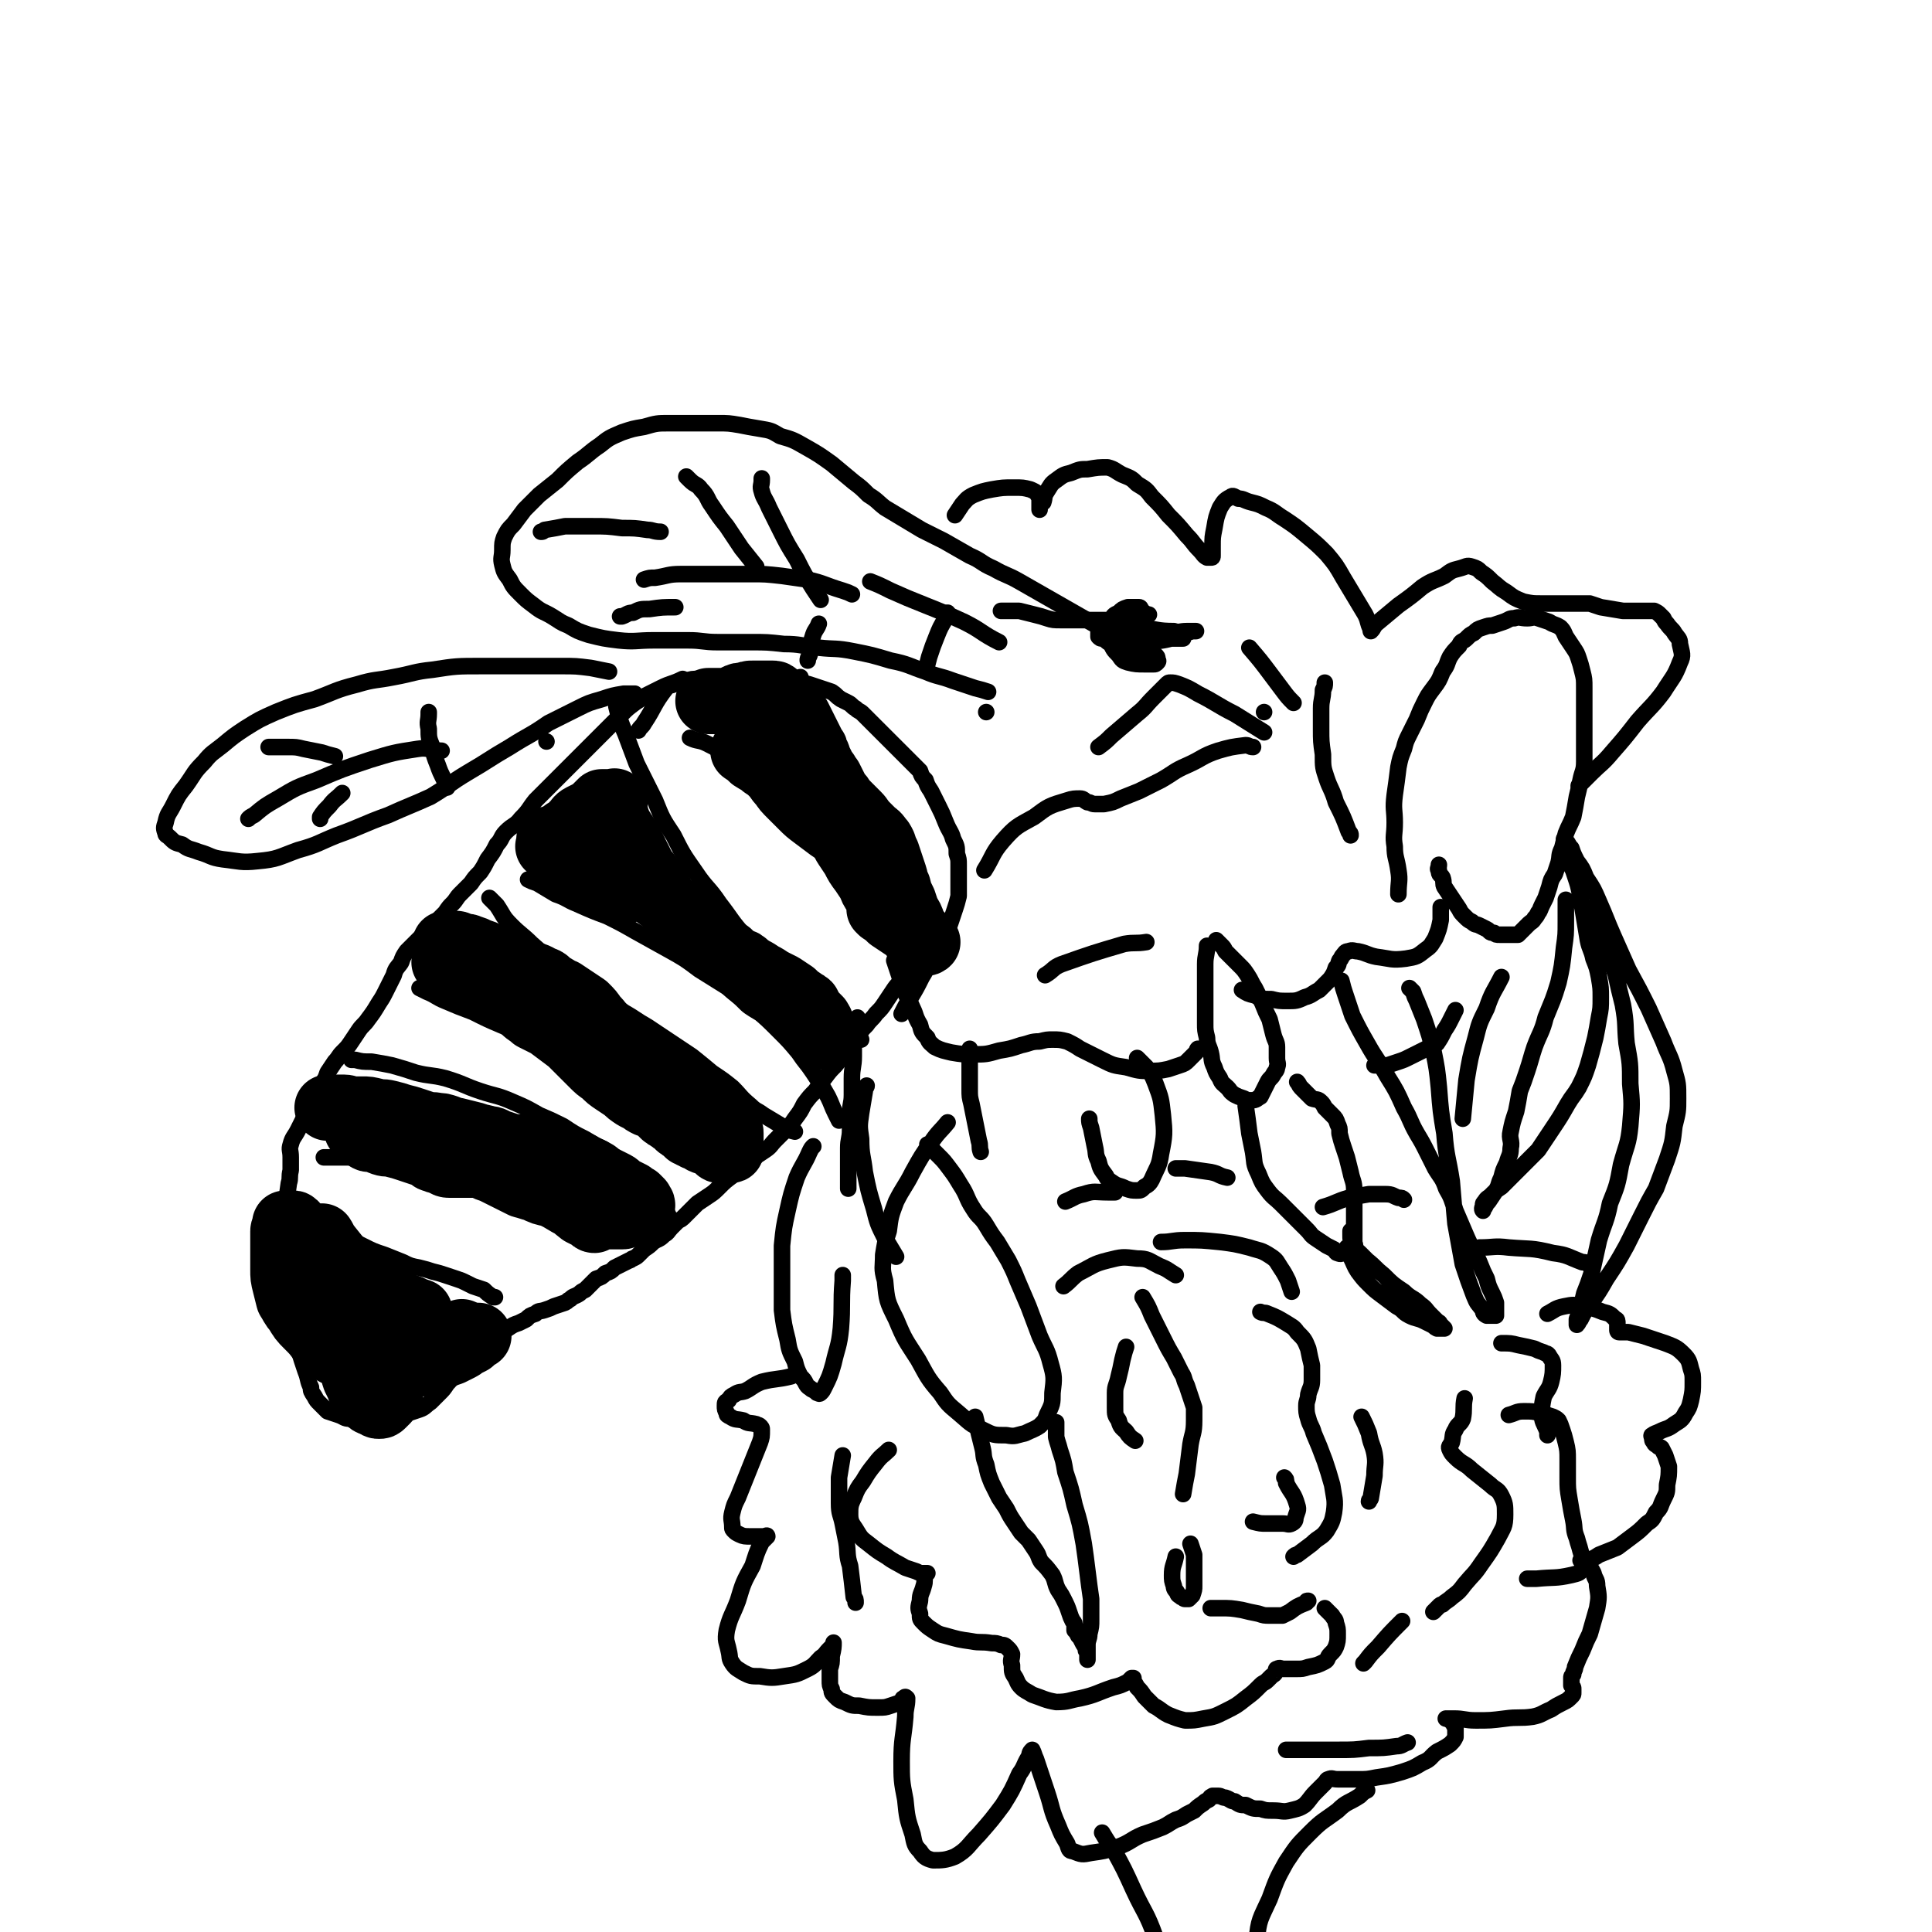 <svg viewBox='0 0 1050 1050' version='1.1' xmlns='http://www.w3.org/2000/svg' xmlns:xlink='http://www.w3.org/1999/xlink'><g fill='none' stroke='#000000' stroke-width='9' stroke-linecap='round' stroke-linejoin='round'><path d='M371,369c0,0 0,0 0,0 0,0 0,0 0,0 -6,3 -6,2 -12,5 -4,2 -4,2 -8,4 -3,2 -3,2 -6,4 -4,3 -4,3 -7,6 -4,4 -4,4 -8,8 -4,4 -4,4 -8,8 -4,4 -4,4 -8,8 -3,3 -3,3 -7,7 -4,4 -4,4 -8,8 -4,4 -4,4 -8,8 -4,5 -3,5 -8,10 -3,4 -4,3 -8,7 -3,3 -2,4 -5,7 -2,4 -2,4 -5,8 -2,4 -2,4 -4,7 -3,3 -3,3 -5,6 -3,3 -3,3 -6,6 -2,2 -2,3 -4,5 -2,2 -2,2 -4,5 -2,2 -2,2 -4,4 -3,3 -3,3 -5,5 -3,3 -3,3 -6,6 -3,3 -3,3 -6,6 -2,3 -2,3 -3,6 -2,3 -3,3 -4,7 -2,4 -2,4 -4,8 -2,4 -2,4 -4,7 -3,5 -3,5 -6,9 -2,3 -3,3 -5,6 -2,3 -2,3 -4,6 -2,3 -2,3 -5,6 -2,2 -2,3 -4,5 -2,3 -2,3 -4,6 -1,3 -1,3 -3,6 -2,4 -1,4 -3,8 -3,5 -3,5 -6,9 -2,4 -2,4 -4,8 -2,4 -3,4 -4,8 -1,3 0,3 0,7 0,4 0,4 0,7 -1,4 0,4 -1,7 -1,7 -1,7 -2,14 -1,6 -1,6 -1,11 0,5 0,5 0,10 0,5 0,5 0,9 0,4 0,4 0,8 1,5 1,5 2,10 1,3 1,3 2,7 1,3 1,3 1,6 0,2 0,2 0,4 0,2 0,2 1,4 1,3 1,3 2,6 1,3 1,4 2,7 1,3 1,3 2,6 2,5 1,5 3,9 0,2 0,2 2,5 1,2 1,2 3,4 2,2 2,2 4,4 3,1 3,1 6,2 3,1 3,2 6,2 3,1 4,1 7,1 3,0 3,0 6,0 3,0 3,1 6,0 3,0 3,-1 6,-2 4,-1 4,-1 7,-2 3,-1 3,-1 6,-2 3,-1 3,-2 6,-4 2,-2 2,-2 5,-5 2,-2 2,-2 4,-5 3,-3 2,-3 5,-6 2,-2 2,-2 4,-5 2,-3 2,-3 5,-6 2,-2 3,-2 6,-4 4,-2 4,-2 7,-5 3,-2 3,-2 6,-4 3,-2 3,-2 6,-3 2,-1 2,-1 4,-2 2,-2 2,-2 5,-3 2,-2 2,-1 5,-2 3,-1 3,-1 5,-2 3,-1 3,-1 6,-2 2,-1 1,-1 3,-2 2,-2 2,-1 5,-3 1,-1 1,-1 3,-2 1,-1 1,-1 2,-2 2,-2 2,-2 4,-4 3,-1 3,-1 5,-3 3,-1 3,-1 5,-3 2,-1 2,-1 4,-2 2,-1 2,-1 4,-2 1,0 1,-1 2,-1 2,-1 2,-1 3,-2 2,-2 2,-2 3,-3 3,-2 3,-2 5,-4 3,-2 3,-1 6,-4 2,-1 2,-2 4,-4 1,-1 1,-1 3,-3 1,-1 2,-1 3,-2 2,-2 2,-2 4,-4 2,-2 2,-2 4,-4 3,-2 3,-2 6,-4 3,-2 3,-2 6,-5 3,-3 3,-3 7,-6 3,-3 3,-3 6,-6 3,-2 4,-1 6,-4 3,-2 3,-2 6,-4 3,-2 3,-3 5,-5 3,-3 3,-3 6,-6 3,-3 3,-3 5,-6 3,-4 3,-4 5,-8 3,-4 3,-4 6,-7 3,-4 2,-4 5,-7 3,-4 3,-4 6,-7 3,-4 3,-3 6,-7 3,-4 3,-4 6,-8 2,-4 2,-4 5,-7 2,-3 3,-3 5,-6 3,-3 3,-3 5,-6 2,-3 2,-3 4,-6 2,-3 2,-3 4,-5 1,-2 2,-2 3,-4 1,-2 1,-2 2,-4 1,-2 2,-2 3,-4 1,-2 1,-2 2,-5 1,-2 1,-2 1,-5 0,-1 0,-2 0,-3 0,-2 0,-2 0,-4 0,-1 0,-1 0,-2 0,0 0,0 0,0 '/><path d='M490,551c0,0 0,0 0,0 0,0 0,0 0,0 0,0 0,0 0,0 0,0 0,0 0,0 2,-4 2,-4 5,-9 3,-5 3,-5 6,-11 2,-3 2,-4 4,-7 1,-3 2,-3 3,-6 2,-2 2,-3 3,-6 2,-2 2,-2 3,-5 2,-4 2,-4 3,-7 1,-3 1,-3 2,-6 1,-3 1,-3 2,-7 0,-3 0,-3 0,-6 0,-2 0,-2 0,-5 0,-3 0,-3 0,-6 0,-3 0,-3 -1,-6 0,-4 0,-4 -2,-8 -1,-4 -2,-4 -4,-9 -2,-5 -2,-5 -4,-9 -2,-4 -2,-4 -4,-8 -2,-3 -2,-3 -3,-6 -2,-2 -2,-2 -3,-5 -2,-2 -2,-2 -4,-4 -2,-2 -2,-2 -4,-4 -2,-2 -2,-2 -4,-4 -1,-1 -1,-1 -3,-3 -2,-2 -2,-2 -4,-4 -2,-2 -2,-2 -4,-4 -2,-2 -2,-2 -4,-4 -2,-2 -2,-2 -4,-4 -2,-2 -2,-1 -4,-3 -2,-1 -2,-2 -4,-3 -2,-1 -2,-1 -4,-2 -3,-2 -2,-2 -5,-4 -3,-1 -3,-1 -6,-2 -3,-1 -3,-1 -6,-2 -4,-1 -4,-1 -7,-2 -5,0 -5,-1 -10,-1 -6,0 -6,0 -11,0 -5,0 -5,0 -9,0 -4,0 -4,0 -8,0 -4,0 -4,0 -8,0 -3,0 -3,0 -7,0 -4,0 -4,0 -7,1 -4,1 -4,1 -7,2 -2,1 -3,0 -4,2 -7,9 -6,10 -12,19 -1,2 -2,2 -3,4 '/><path d='M174,665c0,0 0,0 0,0 0,0 0,0 0,0 0,0 0,0 0,0 6,3 6,3 11,6 6,3 6,3 12,6 6,3 6,3 12,5 5,2 5,2 10,4 4,2 4,2 9,3 4,1 4,1 7,2 4,1 4,1 7,2 3,1 3,1 6,2 3,1 3,1 5,2 2,1 2,1 4,2 3,1 3,1 6,2 2,2 2,2 5,4 0,0 1,0 1,0 '/><path d='M176,629c0,0 0,0 0,0 0,0 0,0 0,0 0,0 0,0 0,0 0,0 0,0 0,0 6,0 6,0 12,0 6,0 7,0 13,2 7,1 7,1 15,3 8,2 8,2 15,4 9,2 9,2 18,4 9,2 9,3 18,5 7,2 7,2 15,4 6,1 6,1 12,4 6,2 5,2 11,4 5,3 5,2 10,5 3,1 3,1 6,2 2,1 2,1 4,2 1,1 1,1 2,2 1,2 1,2 2,4 '/><path d='M191,576c0,0 0,0 0,0 0,0 0,0 0,0 0,0 0,0 0,0 1,0 1,0 2,0 4,1 4,1 9,1 6,1 6,1 11,2 7,2 7,2 13,4 8,2 8,1 16,3 10,3 10,4 19,7 9,3 9,2 18,6 7,3 7,3 14,7 7,3 7,3 13,6 6,4 6,4 12,7 5,3 5,3 11,6 4,2 4,3 8,6 5,3 5,2 9,6 3,3 3,3 6,6 4,4 4,4 6,8 2,3 2,4 4,7 1,2 1,2 2,4 '/><path d='M228,537c0,0 0,0 0,0 0,0 0,0 0,0 2,1 2,1 4,2 5,2 5,3 10,5 7,3 7,3 15,6 8,4 8,4 15,7 7,3 8,3 15,6 6,3 6,3 13,6 8,4 8,4 15,8 7,5 7,5 14,10 7,5 7,5 14,11 6,5 6,5 12,11 5,5 5,6 11,11 5,4 5,4 10,9 3,2 3,2 6,5 3,1 3,1 6,3 0,0 0,0 1,1 '/><path d='M266,488c0,0 0,0 0,0 0,0 0,0 0,0 0,0 0,0 0,0 2,2 2,2 4,4 4,6 3,6 8,11 5,5 6,5 11,10 8,7 8,7 16,14 9,6 9,6 18,13 7,5 8,4 16,10 7,4 6,4 13,8 6,4 6,4 12,8 6,4 6,4 12,8 5,4 5,4 11,9 6,4 6,4 11,8 5,5 4,5 10,10 3,3 3,2 7,5 5,3 5,3 10,6 3,2 3,2 7,3 '/><path d='M287,478c0,0 0,0 0,0 0,0 0,0 0,0 0,0 0,0 0,0 2,1 2,1 5,2 5,3 5,3 10,6 6,2 6,3 11,5 9,4 9,4 17,7 8,4 8,4 15,8 9,5 9,5 18,10 9,5 9,5 17,11 8,5 8,5 16,10 7,6 7,6 14,11 7,6 7,6 13,12 6,6 6,6 11,12 4,6 4,5 8,11 4,6 4,6 8,13 2,4 2,5 4,9 1,2 1,2 2,4 '/><path d='M335,384c0,0 0,0 0,0 0,0 0,0 0,0 2,8 2,8 5,15 3,8 3,8 6,16 5,10 5,10 10,20 4,10 4,10 10,19 5,10 5,10 12,20 6,9 7,8 13,17 7,9 6,9 14,18 5,6 6,5 12,11 6,5 5,6 11,11 5,4 5,4 9,8 5,5 5,5 10,9 5,4 5,4 9,7 4,3 4,2 7,5 3,2 2,3 5,5 '/><path d='M375,401c0,0 0,0 0,0 0,0 0,0 0,0 0,0 0,0 0,0 4,2 5,1 9,3 6,3 6,3 13,7 7,5 7,4 15,10 6,4 6,4 12,10 7,6 7,6 13,14 8,9 8,9 15,19 6,8 6,8 12,16 5,8 5,7 10,15 5,8 5,8 9,16 3,6 3,7 6,13 2,4 2,4 4,7 2,3 2,3 3,5 1,1 1,1 1,1 '/><path d='M435,368c0,0 0,0 0,0 0,0 0,0 0,0 0,0 0,0 0,0 1,3 1,3 1,7 2,6 2,6 4,13 2,7 1,7 4,14 2,7 3,7 6,15 4,9 4,9 9,18 5,8 5,8 10,16 6,8 6,8 12,16 6,7 6,7 11,15 4,7 5,7 9,14 5,9 5,9 9,18 '/><path d='M466,553c0,0 0,0 0,0 0,0 0,0 0,0 0,0 0,0 0,0 -1,5 -1,5 -2,9 0,6 0,6 0,12 0,6 -1,6 -1,12 0,4 0,4 0,9 0,5 -1,5 -1,10 0,5 0,5 0,9 0,5 -1,5 -1,10 0,4 0,4 0,8 0,3 0,3 0,6 0,2 0,2 0,5 0,1 0,1 0,2 0,1 0,1 0,1 '/><path d='M515,610c0,0 0,0 0,0 0,0 0,0 0,0 0,0 0,0 0,0 -4,5 -5,5 -9,11 -5,7 -5,7 -10,16 -4,8 -5,8 -9,16 -3,8 -3,8 -4,16 -2,6 -2,7 -3,13 0,7 -1,7 1,14 1,11 1,11 6,21 5,12 5,11 12,22 5,9 5,10 12,18 4,6 4,6 10,11 6,5 6,6 13,9 6,3 6,3 13,3 5,1 5,0 10,-1 4,-2 5,-2 8,-4 3,-3 3,-3 4,-6 3,-6 3,-6 3,-12 1,-8 1,-9 -1,-16 -2,-8 -3,-8 -6,-15 -3,-8 -3,-8 -6,-16 -3,-7 -3,-7 -6,-14 -2,-5 -2,-5 -5,-11 -3,-5 -3,-5 -6,-10 -3,-4 -3,-4 -6,-9 -3,-5 -4,-4 -7,-9 -4,-6 -3,-7 -7,-13 -3,-5 -3,-5 -6,-9 -3,-4 -3,-4 -6,-7 -2,-2 -2,-2 -3,-3 -1,-1 -1,-1 -2,-2 -1,-1 -1,-1 -1,-1 '/><path d='M487,683c0,0 0,0 0,0 0,0 0,0 0,0 0,0 0,0 0,0 0,0 0,0 0,0 -3,-5 -3,-5 -6,-10 -4,-8 -4,-8 -6,-16 -3,-10 -3,-10 -5,-20 -1,-9 -2,-9 -2,-18 -1,-7 -1,-7 0,-14 1,-6 1,-6 2,-12 0,-2 1,-2 1,-3 '/><path d='M530,770c0,0 0,0 0,0 0,0 0,0 0,0 0,0 0,0 0,0 1,4 1,4 2,9 1,4 1,4 2,8 1,4 0,4 2,9 1,5 1,5 3,10 2,4 2,4 4,8 2,3 2,3 4,6 2,4 2,4 4,7 2,3 2,3 4,6 2,2 2,2 4,4 2,3 2,3 4,6 2,3 1,3 3,6 3,3 3,3 6,7 2,4 1,4 3,8 2,3 2,3 3,5 2,4 2,4 3,7 1,3 1,3 2,5 1,1 1,1 1,3 0,1 0,1 0,2 1,1 1,1 2,3 1,1 1,1 2,3 1,2 1,2 2,3 0,2 0,2 1,3 0,1 0,1 0,2 0,1 0,1 0,2 0,0 0,-1 0,-2 0,-1 0,-1 0,-2 0,-2 0,-2 0,-4 0,-3 1,-3 1,-6 1,-4 1,-4 1,-8 0,-5 0,-5 0,-11 -1,-7 -1,-7 -2,-15 -1,-8 -1,-8 -2,-15 -2,-11 -2,-11 -5,-21 -2,-9 -2,-9 -5,-18 -1,-6 -1,-6 -3,-12 -1,-4 -1,-3 -2,-7 0,-2 0,-2 0,-4 0,-2 0,-2 0,-4 '/><path d='M533,626c0,0 0,0 0,0 0,0 0,0 0,0 -1,-3 0,-3 -1,-6 -1,-5 -1,-5 -2,-10 -1,-5 -1,-5 -2,-10 -1,-4 -1,-4 -1,-8 0,-4 0,-4 0,-8 0,-3 0,-3 0,-6 0,-3 0,-3 0,-5 0,-2 0,-2 0,-3 '/><path d='M656,514c0,0 0,0 0,0 0,0 0,0 0,0 0,5 -1,5 -1,10 0,6 0,6 0,11 0,6 0,6 0,11 0,5 0,5 0,10 0,4 0,4 1,8 0,4 1,4 2,8 1,4 0,4 2,8 1,3 1,3 3,6 1,3 2,3 4,5 2,2 1,2 4,4 2,1 2,1 5,2 2,1 2,1 4,1 3,0 3,-1 5,-2 1,-2 1,-2 2,-4 1,-2 1,-2 2,-4 1,-2 2,-2 3,-4 1,-2 2,-2 2,-4 1,-2 0,-2 0,-5 0,-3 0,-3 0,-6 0,-3 -1,-3 -2,-7 -1,-4 -1,-4 -2,-8 -2,-4 -2,-4 -4,-9 -2,-4 -2,-4 -4,-8 -2,-3 -2,-4 -4,-7 -2,-3 -2,-3 -4,-5 -2,-2 -2,-2 -4,-4 -2,-2 -2,-2 -4,-4 -1,-2 -1,-2 -2,-3 -1,-1 -1,-1 -2,-2 -1,-1 -1,-1 -1,-1 '/><path d='M677,601c0,0 0,0 0,0 0,0 0,0 0,0 0,0 0,0 0,0 0,0 0,0 0,0 1,7 1,7 2,15 1,5 1,5 2,10 1,6 0,6 3,12 2,5 2,5 5,9 3,4 4,4 7,7 4,4 4,4 8,8 3,3 3,3 6,6 3,3 2,3 5,5 3,2 3,2 6,4 2,1 2,1 4,2 1,1 1,2 2,2 2,1 2,0 3,0 1,0 1,0 2,0 1,0 1,0 2,-1 1,-1 2,-1 2,-2 1,-1 0,-2 0,-3 0,-2 0,-2 0,-5 0,-3 0,-3 0,-7 0,-4 0,-4 0,-7 0,-5 0,-5 0,-9 0,-5 -1,-5 -2,-10 -1,-4 -1,-4 -2,-8 -1,-3 -1,-3 -2,-6 -1,-3 -1,-3 -2,-7 0,-3 0,-3 -1,-5 -1,-3 -1,-3 -3,-5 -2,-2 -2,-2 -4,-4 -1,-2 -1,-2 -2,-3 -2,-2 -2,-1 -5,-2 -1,-1 -1,-1 -2,-2 -1,-1 -1,-1 -2,-2 -1,-1 -1,-1 -2,-2 -1,-1 -1,-2 -2,-3 '/><path d='M732,678c0,0 0,0 0,0 1,3 1,3 2,5 2,4 2,5 4,8 3,4 3,4 6,7 3,3 3,3 7,6 4,3 4,3 8,6 4,2 3,3 7,5 4,2 4,1 8,3 2,1 2,1 4,2 2,1 1,1 3,2 1,0 2,0 3,0 0,0 1,0 1,0 -1,-1 -1,-1 -2,-2 -1,-2 -1,-1 -2,-2 -2,-2 -2,-2 -4,-4 -2,-2 -2,-3 -5,-5 -4,-4 -5,-3 -9,-7 -6,-4 -6,-4 -11,-9 -5,-4 -4,-4 -9,-8 -2,-2 -2,-2 -4,-4 -2,-2 -3,-2 -4,-4 -1,-3 -1,-3 -1,-6 0,-1 0,-1 0,-2 '/><path d='M760,486c0,0 0,0 0,0 0,0 0,0 0,0 0,0 0,0 0,0 0,0 0,0 0,0 0,-7 1,-7 0,-13 -1,-7 -2,-7 -2,-13 -1,-6 0,-6 0,-13 0,-7 -1,-7 0,-15 1,-7 1,-7 2,-15 1,-5 1,-5 3,-10 1,-4 1,-4 3,-8 2,-4 2,-4 4,-8 2,-5 2,-5 4,-9 2,-4 2,-4 5,-8 3,-4 3,-4 5,-9 3,-4 2,-4 4,-8 2,-3 2,-3 5,-6 1,-3 2,-2 4,-4 2,-2 2,-2 4,-3 2,-2 2,-2 5,-3 3,-1 3,-1 5,-1 3,-1 3,-1 6,-2 3,-1 3,-2 6,-2 3,-1 3,0 7,0 3,0 3,-1 6,0 3,1 3,1 6,2 3,2 3,1 6,3 2,2 2,3 3,5 2,3 2,3 4,6 2,3 2,3 3,6 1,3 1,3 2,7 1,4 1,4 1,9 0,6 0,6 0,12 0,8 0,8 0,16 0,6 0,6 0,12 0,5 -1,5 -2,10 -1,5 -1,5 -2,9 -1,6 -1,6 -2,11 -2,5 -2,4 -4,9 -1,4 -1,4 -2,8 -2,4 -1,4 -2,8 -1,3 -1,3 -2,6 -2,3 -2,3 -3,7 -1,3 -1,3 -2,6 -1,2 -1,2 -2,4 -1,2 -1,3 -2,4 -1,2 -1,2 -2,3 -1,2 -2,2 -3,3 -1,1 -1,1 -2,2 -1,1 -1,1 -2,2 -1,1 -1,1 -2,2 -1,0 -1,0 -2,0 -2,0 -2,0 -4,0 -2,0 -2,0 -4,0 -2,0 -2,0 -3,-1 -3,0 -2,-1 -4,-2 -2,-1 -2,-1 -4,-2 -2,-1 -2,0 -4,-2 -2,-1 -2,-1 -4,-3 -2,-2 -2,-2 -3,-4 -2,-3 -2,-3 -4,-6 -2,-3 -2,-3 -4,-6 -1,-2 0,-2 -1,-5 -1,-2 -2,-1 -2,-4 -1,-1 0,-1 0,-3 '/><path d='M851,489c0,0 0,0 0,0 0,0 0,0 0,0 0,0 0,0 0,0 0,0 0,0 0,0 0,6 0,6 0,12 0,7 0,7 -1,14 -1,10 -1,10 -3,19 -3,10 -3,9 -7,19 -2,8 -3,8 -6,16 -2,6 -2,7 -4,13 -2,6 -2,6 -4,11 -1,6 -1,6 -2,11 -2,6 -2,6 -3,11 -1,4 1,5 0,9 0,4 -1,4 -2,8 -2,4 -2,4 -3,8 -2,4 -1,4 -3,7 -2,3 -2,3 -4,6 -1,1 -1,1 -2,3 -1,1 -1,2 -1,2 -1,-1 0,-2 0,-3 0,-1 0,-1 1,-2 1,-2 2,-2 3,-3 3,-3 3,-3 6,-5 3,-3 3,-3 6,-6 3,-3 3,-3 6,-6 4,-4 4,-4 8,-8 4,-6 4,-6 8,-12 4,-6 4,-6 8,-13 3,-5 3,-4 6,-9 3,-6 3,-6 5,-12 2,-7 2,-7 4,-15 1,-5 1,-5 2,-11 1,-5 1,-5 1,-11 0,-5 0,-5 -1,-11 -1,-5 -1,-5 -3,-10 -1,-5 -2,-5 -3,-10 -1,-6 -1,-6 -2,-12 -1,-6 -1,-6 -2,-12 -1,-4 -1,-5 -2,-8 -1,-3 -1,-3 -2,-6 -1,-2 -1,-2 -2,-3 -1,-2 -1,-1 -2,-3 0,-1 0,-1 0,-2 0,0 0,0 0,-1 '/><path d='M858,489c0,0 0,0 0,0 0,0 0,0 0,0 1,2 1,2 3,4 2,5 3,5 5,10 3,6 3,6 6,12 3,7 3,7 6,14 2,9 2,9 4,17 2,11 1,11 2,21 2,11 2,11 2,22 1,11 1,11 0,23 -1,10 -2,10 -5,21 -2,11 -2,11 -6,21 -2,10 -3,10 -6,20 -2,9 -2,9 -4,18 -2,6 -2,6 -4,11 -1,4 -1,5 -2,9 -1,2 -1,2 -2,5 0,1 0,1 0,2 0,0 0,1 0,1 1,-1 1,-2 2,-3 2,-4 2,-4 5,-8 5,-7 5,-7 9,-14 6,-9 6,-9 11,-18 4,-8 4,-8 8,-16 4,-8 4,-8 8,-15 3,-8 3,-8 6,-16 3,-9 3,-9 4,-18 2,-8 2,-8 2,-15 0,-8 0,-8 -2,-15 -2,-8 -3,-8 -6,-16 -4,-9 -4,-9 -8,-18 -5,-10 -5,-10 -11,-21 -4,-9 -4,-9 -8,-18 -4,-9 -4,-10 -8,-19 -3,-7 -3,-7 -7,-13 -2,-5 -2,-5 -5,-9 -2,-4 -2,-4 -3,-7 -2,-2 -1,-2 -3,-4 0,0 0,0 -1,-1 '/><path d='M745,342c0,0 0,0 0,0 0,0 0,0 0,0 0,0 0,0 0,0 0,0 0,0 0,0 -2,-4 -1,-4 -3,-8 -3,-5 -3,-5 -6,-10 -3,-5 -3,-5 -6,-10 -4,-7 -4,-7 -9,-13 -5,-5 -5,-5 -11,-10 -6,-5 -6,-5 -12,-9 -5,-3 -5,-4 -10,-6 -4,-2 -4,-2 -8,-3 -4,-1 -4,-2 -7,-2 -2,-1 -3,-2 -4,-1 -4,2 -4,3 -6,6 -2,5 -2,5 -3,11 -1,5 -1,5 -1,10 0,2 0,3 0,5 0,1 0,1 -1,1 -1,0 -1,0 -2,0 -2,-1 -2,-2 -4,-4 -4,-4 -3,-4 -7,-8 -5,-6 -5,-6 -10,-11 -4,-5 -4,-5 -9,-10 -3,-4 -3,-4 -8,-7 -3,-3 -3,-3 -8,-5 -4,-2 -4,-3 -8,-4 -5,0 -5,0 -11,1 -4,0 -4,0 -9,2 -4,1 -4,1 -8,4 -3,2 -3,3 -5,6 -2,3 -1,3 -2,6 -1,1 -2,1 -2,2 0,1 0,2 0,2 0,-1 0,-1 0,-2 0,-1 0,-1 0,-2 0,-2 0,-3 -1,-4 -1,-2 -2,-2 -4,-3 -4,-1 -4,-1 -9,-1 -6,0 -6,0 -12,1 -5,1 -5,1 -10,3 -4,2 -4,3 -6,5 -2,3 -2,3 -4,6 0,0 0,0 0,0 '/><path d='M607,348c0,0 0,0 0,0 0,0 0,0 0,0 0,0 0,0 0,0 -6,-4 -6,-4 -11,-8 -7,-4 -7,-4 -14,-8 -7,-4 -7,-4 -14,-8 -7,-4 -7,-4 -14,-8 -7,-4 -7,-3 -14,-7 -7,-3 -6,-4 -13,-7 -7,-4 -7,-4 -14,-8 -6,-3 -6,-3 -12,-6 -5,-3 -5,-3 -10,-6 -5,-3 -5,-3 -10,-6 -4,-3 -4,-4 -9,-7 -4,-4 -4,-4 -8,-7 -6,-5 -6,-5 -12,-10 -7,-5 -7,-5 -14,-9 -7,-4 -7,-4 -14,-6 -5,-3 -5,-3 -11,-4 -6,-1 -6,-1 -11,-2 -6,-1 -6,-1 -12,-1 -7,0 -7,0 -14,0 -6,0 -6,0 -12,0 -7,0 -7,0 -14,2 -6,1 -6,1 -12,3 -7,3 -7,3 -12,7 -6,4 -6,5 -12,9 -6,5 -6,5 -11,10 -5,4 -5,4 -10,8 -4,4 -4,4 -8,8 -3,4 -3,4 -6,8 -3,3 -3,3 -5,7 -1,3 -1,3 -1,7 0,4 -1,4 0,8 1,4 1,4 4,8 2,4 2,4 6,8 3,3 3,3 7,6 5,4 5,3 10,6 5,3 4,3 9,5 5,3 5,3 11,5 8,2 8,2 16,3 9,1 10,0 19,0 9,0 9,0 19,0 8,0 8,1 16,1 9,0 9,0 18,0 9,0 9,0 18,1 9,0 9,1 19,2 9,1 9,0 19,2 10,2 10,2 20,5 10,2 10,3 19,6 7,3 7,2 15,5 6,2 6,2 12,4 4,1 4,1 7,2 '/><path d='M331,365c0,0 0,0 0,0 0,0 0,0 0,0 0,0 0,0 0,0 -5,-1 -5,-1 -10,-2 -8,-1 -8,-1 -16,-1 -9,0 -9,0 -18,0 -13,0 -13,0 -25,0 -14,0 -14,0 -27,2 -10,1 -10,2 -21,4 -10,2 -10,1 -20,4 -12,3 -12,4 -23,8 -11,3 -11,3 -21,7 -9,4 -9,4 -17,9 -6,4 -6,4 -12,9 -5,4 -6,4 -10,9 -6,6 -5,6 -10,13 -4,5 -4,5 -7,11 -2,4 -3,4 -4,9 -1,3 -1,3 0,6 0,1 1,1 2,2 3,3 3,3 7,4 4,3 4,2 9,4 7,2 6,3 13,4 9,1 10,2 19,1 11,-1 11,-2 22,-6 11,-3 11,-4 21,-8 14,-5 14,-6 28,-11 11,-5 12,-5 23,-10 10,-6 10,-7 20,-13 12,-7 11,-7 23,-14 11,-7 11,-6 21,-13 8,-4 8,-4 16,-8 6,-3 6,-3 13,-5 6,-2 6,-2 12,-3 3,0 3,0 6,0 '/><path d='M463,323c0,0 0,0 0,0 -2,-1 -2,-1 -5,-2 -10,-3 -10,-4 -19,-6 -7,-1 -7,-1 -14,-2 -9,-1 -9,-1 -17,-1 -10,0 -10,0 -19,0 -10,0 -10,0 -19,0 -7,0 -7,1 -14,2 -3,0 -3,0 -6,1 '/><path d='M411,308c0,0 0,0 0,0 0,0 0,0 0,0 0,0 0,0 0,0 -4,-5 -4,-5 -8,-10 -4,-6 -4,-6 -8,-12 -4,-5 -4,-5 -8,-11 -3,-4 -2,-5 -6,-9 -2,-3 -3,-2 -6,-5 -1,-1 -1,-1 -2,-2 '/><path d='M359,289c0,0 0,0 0,0 0,0 0,0 0,0 -4,0 -4,-1 -7,-1 -7,-1 -7,-1 -14,-1 -8,-1 -8,-1 -16,-1 -7,0 -8,0 -15,0 -5,1 -5,1 -11,2 -1,1 -1,1 -2,1 '/><path d='M446,326c0,0 0,0 0,0 -2,-3 -2,-3 -4,-6 -5,-8 -5,-8 -9,-16 -5,-8 -5,-8 -9,-16 -3,-6 -3,-6 -6,-12 -2,-5 -3,-5 -4,-9 -1,-3 0,-3 0,-6 0,-1 0,-1 0,-1 '/><path d='M367,330c0,0 0,0 0,0 0,0 0,0 0,0 -7,0 -7,0 -14,1 -5,0 -5,0 -9,2 -3,0 -3,1 -6,2 -1,0 -1,0 -1,0 '/><path d='M445,339c0,0 0,0 0,0 0,0 0,0 0,0 0,0 0,0 0,0 0,0 0,0 0,0 -1,3 -2,3 -3,6 -2,6 -1,6 -2,11 -1,2 -1,2 -1,3 '/><path d='M515,333c0,0 0,0 0,0 0,0 0,0 0,0 -1,1 -1,1 -1,3 -3,5 -3,5 -5,10 -2,5 -2,5 -4,11 -1,4 -1,4 -2,7 '/><path d='M543,349c0,0 0,0 0,0 0,0 0,0 0,0 -10,-5 -9,-6 -19,-11 -11,-5 -11,-5 -21,-9 -10,-4 -10,-4 -19,-8 -6,-3 -6,-3 -11,-5 '/><path d='M240,408c0,0 0,0 0,0 0,0 0,0 0,0 -7,0 -7,-2 -13,-1 -13,2 -13,2 -26,6 -15,5 -15,5 -29,11 -11,4 -11,4 -21,10 -7,4 -7,4 -13,9 -2,1 -2,1 -3,2 '/><path d='M182,411c0,0 0,0 0,0 0,0 0,0 0,0 -4,-1 -4,-1 -7,-2 -5,-1 -5,-1 -10,-2 -4,-1 -4,-1 -9,-1 -4,0 -4,0 -7,0 -2,0 -2,0 -3,0 '/><path d='M243,428c0,0 0,0 0,0 0,0 0,0 0,0 0,0 0,0 0,0 -2,-6 -3,-6 -5,-12 -2,-5 -2,-5 -3,-10 -2,-5 -2,-5 -2,-10 -1,-4 0,-4 0,-8 0,0 0,0 0,-1 '/><path d='M186,431c0,0 0,0 0,0 0,0 0,0 0,0 0,0 0,0 0,0 0,0 0,0 0,0 -4,4 -4,3 -7,7 -3,3 -3,3 -5,6 0,1 0,1 0,1 '/><path d='M297,403c0,0 0,0 0,0 0,0 0,0 0,0 0,0 0,0 0,0 0,0 0,0 0,0 '/><path d='M486,522c0,0 0,0 0,0 0,0 0,0 0,0 2,6 2,6 4,12 2,7 3,7 6,14 2,4 1,4 4,9 1,4 1,4 4,7 1,3 2,3 4,5 4,2 5,2 9,3 6,1 6,1 12,1 7,0 7,0 14,-2 6,-1 6,-1 12,-3 5,-1 5,-2 10,-2 4,-1 4,-1 7,-1 4,0 4,0 8,1 4,2 4,2 7,4 6,3 6,3 12,6 6,3 6,3 13,4 7,2 7,2 13,2 5,0 5,0 10,-1 3,-1 3,-1 6,-2 3,-1 3,-1 5,-3 2,-2 2,-2 4,-4 1,-1 0,-1 1,-2 '/><path d='M675,538c0,0 0,0 0,0 0,0 0,0 0,0 0,0 0,0 0,0 3,2 3,2 7,3 4,2 4,2 9,2 4,1 4,1 9,1 4,0 5,0 9,-2 4,-1 4,-2 8,-4 3,-3 3,-3 6,-6 2,-3 2,-3 3,-6 2,-2 1,-2 2,-4 1,-1 1,-2 2,-3 1,-1 1,-2 3,-2 2,-1 3,0 5,0 5,1 5,2 10,3 8,1 8,2 16,1 6,-1 6,-1 11,-5 3,-2 3,-3 5,-6 2,-5 2,-5 3,-10 0,-3 0,-3 0,-6 0,-1 0,-1 0,-1 '/><path d='M681,406c0,0 0,0 0,0 0,0 0,0 0,0 -2,0 -2,-1 -4,-1 -8,1 -8,1 -15,3 -9,3 -8,4 -17,8 -7,3 -7,4 -14,8 -6,3 -6,3 -12,6 -5,2 -5,2 -10,4 -4,2 -4,2 -9,3 -2,0 -2,0 -5,0 -2,0 -2,-1 -4,-1 -2,-1 -2,-2 -4,-2 -3,0 -4,0 -7,1 -10,3 -10,3 -18,9 -9,5 -10,5 -17,13 -6,7 -5,8 -10,16 '/><path d='M568,530c0,0 0,0 0,0 0,0 0,0 0,0 0,0 0,0 0,0 0,0 0,0 0,0 0,0 0,0 0,0 0,0 0,0 0,0 0,0 0,0 0,0 5,-3 4,-4 9,-6 17,-6 17,-6 34,-11 6,-1 6,0 12,-1 '/><path d='M597,406c0,0 0,0 0,0 0,0 0,0 0,0 0,0 0,0 0,0 4,-3 4,-3 7,-6 7,-6 7,-6 14,-12 5,-4 4,-4 9,-9 2,-2 2,-2 5,-5 1,-1 1,-1 2,-2 1,-1 1,-1 2,-1 2,0 2,0 5,1 5,2 5,2 10,5 10,5 10,6 20,11 8,5 8,5 16,10 '/><path d='M687,387c0,0 0,0 0,0 0,0 0,0 0,0 '/><path d='M745,343c0,0 0,0 0,0 0,0 0,0 0,0 0,0 0,0 0,0 2,-2 1,-2 3,-4 6,-5 6,-5 12,-10 7,-5 7,-5 13,-10 6,-4 6,-3 12,-6 4,-3 4,-3 8,-4 4,-1 4,-2 7,-1 3,1 3,1 5,3 3,2 3,2 6,5 4,3 3,3 8,6 4,3 4,3 9,5 5,1 5,1 10,1 5,0 5,0 10,0 4,0 4,0 8,0 2,0 2,0 5,0 1,0 1,0 3,0 3,1 3,1 6,2 6,1 6,1 12,2 5,0 5,0 10,0 4,0 4,0 7,0 2,1 2,1 3,2 1,1 1,1 2,2 1,2 1,2 2,3 2,3 3,3 4,5 2,3 3,3 3,6 1,5 2,6 0,10 -3,8 -4,8 -9,16 -6,8 -7,8 -14,16 -7,9 -7,9 -14,17 -5,6 -6,6 -11,11 -3,3 -3,3 -7,7 0,0 0,0 0,0 '/><path d='M442,623c0,0 0,0 0,0 0,0 0,0 0,0 0,0 0,0 0,0 -1,1 -1,1 -2,3 -3,7 -4,7 -7,14 -3,9 -3,9 -5,18 -2,9 -2,9 -3,19 0,9 0,9 0,18 0,8 0,8 0,17 1,8 1,8 3,16 1,6 1,6 4,12 1,4 1,4 3,8 2,2 2,2 3,4 1,2 2,2 3,3 2,1 2,1 3,2 1,0 1,1 2,0 1,-1 1,-1 2,-3 3,-6 3,-6 5,-13 2,-9 3,-9 4,-19 1,-13 0,-13 1,-26 0,-2 0,-2 0,-3 '/><path d='M430,748c0,0 0,0 0,0 0,0 0,0 0,0 -8,2 -8,1 -16,3 -5,2 -5,3 -9,5 -3,1 -3,0 -6,2 -2,1 -2,1 -3,3 -2,1 -2,1 -2,3 0,2 0,2 1,4 0,1 0,1 2,2 3,2 3,1 7,2 3,2 3,1 7,2 1,1 1,0 2,1 1,1 1,1 1,2 0,4 0,4 -1,7 -2,5 -2,5 -4,10 -2,5 -2,5 -4,10 -2,5 -2,5 -4,10 -2,4 -2,4 -3,8 -1,4 0,4 0,8 0,1 0,1 1,2 1,1 1,1 3,2 2,1 3,1 6,1 2,0 2,0 5,0 1,0 1,0 2,0 1,0 2,-1 2,0 -1,1 -2,2 -3,3 -3,6 -3,7 -5,13 -5,9 -5,9 -8,19 -3,8 -4,8 -6,16 -1,6 0,6 1,11 1,4 0,4 2,7 2,3 3,3 6,5 4,2 4,2 9,2 6,1 7,1 13,0 7,-1 7,-1 13,-4 4,-2 4,-3 7,-6 3,-2 2,-2 5,-5 1,-1 1,-1 2,-2 0,0 0,-2 0,-1 0,2 0,3 -1,7 0,4 0,4 -1,7 0,3 0,3 0,6 0,3 0,3 1,5 0,2 0,2 2,4 2,2 2,2 5,3 4,2 4,2 8,2 5,1 5,1 10,1 4,0 4,0 7,-1 3,-1 3,-1 6,-2 1,-1 0,-2 1,-2 1,-1 1,-1 2,0 0,5 -1,5 -1,10 -1,12 -2,12 -2,24 0,10 0,11 2,21 1,10 1,10 4,19 1,5 1,6 4,9 2,3 3,4 7,5 5,0 7,0 12,-2 7,-4 7,-6 13,-12 7,-8 7,-8 13,-16 5,-8 5,-8 9,-17 3,-4 2,-4 5,-9 1,-2 0,-2 2,-4 0,0 0,0 0,0 1,2 1,3 2,5 3,9 3,9 6,18 3,9 2,9 6,18 2,5 2,5 5,10 1,3 1,4 3,4 5,2 5,2 10,1 7,-1 7,-1 14,-3 8,-3 7,-4 14,-7 6,-2 6,-2 11,-4 4,-2 3,-2 7,-4 3,-1 3,-1 6,-3 2,-1 2,-1 4,-2 2,-2 2,-2 5,-4 1,-1 1,-1 3,-2 1,-1 0,-1 2,-2 1,0 1,0 3,0 2,0 2,1 4,1 3,1 3,2 5,2 3,2 3,2 6,2 4,2 4,2 8,2 3,1 3,1 7,1 5,0 5,1 9,0 4,-1 5,-1 8,-3 3,-3 3,-4 6,-7 1,-1 1,-1 3,-3 1,-1 1,-1 2,-2 1,-1 1,-2 2,-2 2,-1 2,0 5,0 3,0 3,0 6,0 2,0 3,0 5,0 5,0 5,0 10,-1 7,-1 7,-1 14,-3 6,-2 6,-2 11,-5 5,-2 4,-3 8,-6 4,-2 4,-2 7,-4 2,-2 2,-2 3,-4 0,-1 0,-1 0,-3 0,-1 0,-1 0,-2 0,-1 -1,-1 -1,-2 -1,-1 -1,-2 -2,-2 -1,-1 -3,-1 -2,-1 1,0 2,0 4,0 6,0 6,1 12,1 8,0 8,0 16,-1 7,-1 8,0 15,-1 5,-1 5,-2 10,-4 3,-2 3,-2 7,-4 2,-1 2,-1 4,-3 1,-1 1,-1 1,-2 0,-1 0,-1 0,-2 0,-1 0,-1 -1,-2 0,-1 0,-1 0,-2 0,-1 0,-1 0,-2 0,-1 0,-1 1,-2 0,-2 1,-2 1,-4 2,-5 2,-5 4,-9 2,-5 2,-5 4,-9 2,-7 2,-7 4,-14 1,-6 1,-6 0,-12 0,-4 -1,-3 -2,-7 -1,-2 -1,-2 -2,-3 -1,-1 -1,-1 -2,-2 -1,-1 -1,-1 -2,-2 0,0 -1,0 -1,0 1,0 1,0 3,0 4,-1 4,-1 7,-3 5,-2 5,-2 10,-4 4,-3 4,-3 8,-6 4,-3 4,-3 8,-7 3,-2 3,-2 5,-6 3,-3 2,-3 4,-7 2,-4 2,-4 2,-8 1,-5 1,-5 1,-10 -1,-3 -1,-3 -2,-6 -1,-2 -1,-2 -2,-4 -1,-1 -1,0 -2,-1 -1,-1 -2,-1 -2,-2 -1,-1 -1,-1 -1,-2 0,-1 -1,-2 0,-2 1,-1 2,-1 4,-2 4,-2 4,-1 8,-4 3,-2 4,-2 6,-6 2,-3 2,-3 3,-7 1,-5 1,-5 1,-10 0,-4 0,-4 -1,-7 -1,-4 -1,-5 -4,-8 -4,-4 -5,-4 -10,-6 -6,-2 -6,-2 -12,-4 -4,-1 -4,-1 -8,-2 -2,0 -2,0 -4,0 -1,0 -1,0 -1,0 -1,0 -1,-1 -1,-1 0,-1 0,-1 0,-2 0,-1 0,-1 0,-2 0,-1 0,-2 -1,-2 -3,-3 -3,-3 -7,-4 -5,-2 -5,-2 -11,-3 -5,-1 -5,-1 -10,0 -5,1 -5,2 -9,4 '/><path d='M483,788c0,0 0,0 0,0 0,0 0,0 0,0 0,0 0,0 0,0 -3,3 -4,3 -7,7 -4,5 -4,5 -7,10 -3,4 -3,4 -5,9 -2,4 -2,5 -2,9 0,4 1,5 3,8 3,5 3,5 7,8 5,4 5,4 10,7 4,3 5,3 10,6 3,1 3,1 6,2 2,1 2,1 4,1 1,0 1,0 2,0 0,0 -1,0 -1,1 -1,3 0,3 -1,6 -1,4 -2,4 -2,8 -1,4 -1,4 0,7 0,3 0,3 2,5 2,2 2,2 5,4 3,2 3,2 7,3 7,2 7,2 14,3 5,1 5,0 11,1 2,0 3,0 5,1 2,0 2,0 4,2 1,1 1,1 2,3 0,3 -1,3 0,6 0,4 0,4 2,7 1,2 1,3 3,5 2,2 3,2 6,4 6,2 7,3 13,4 7,0 7,-1 13,-2 9,-2 9,-3 18,-6 4,-1 4,-1 8,-3 1,-1 1,-1 2,-2 0,0 1,0 1,0 0,1 0,1 0,2 1,1 1,1 2,3 2,2 2,2 4,5 2,2 2,2 5,5 4,2 4,3 8,5 5,2 5,2 9,3 5,0 5,0 10,-1 6,-1 6,-1 12,-4 6,-3 6,-3 11,-7 4,-3 4,-3 8,-7 2,-2 2,-1 4,-3 1,-1 1,-1 2,-2 1,-1 2,-1 2,-2 1,-1 0,-2 1,-2 2,-1 2,0 3,0 4,0 4,0 7,0 4,0 4,0 7,-1 5,-1 5,-1 9,-3 2,-1 1,-2 3,-4 2,-2 2,-2 3,-4 1,-3 1,-3 1,-7 0,-3 0,-3 -1,-6 0,-2 -1,-2 -2,-4 -1,-1 -1,-1 -2,-2 -1,-1 -1,-1 -2,-2 0,0 0,0 0,0 '/><path d='M796,760c0,0 0,0 0,0 0,0 0,0 0,0 0,0 0,0 0,0 -1,5 0,6 -1,11 -1,3 -3,3 -4,6 -2,3 -1,3 -2,7 -1,2 -2,2 -1,4 1,2 1,2 3,4 4,4 5,3 9,7 5,4 5,4 10,8 3,3 4,2 6,6 2,4 2,5 2,10 0,7 -1,7 -4,13 -4,7 -4,7 -9,14 -4,6 -4,5 -9,11 -3,4 -3,4 -7,7 -2,2 -3,2 -5,4 -1,0 -1,0 -2,1 -1,1 -1,1 -2,2 -1,1 -1,1 -1,1 '/><path d='M685,713c0,0 0,0 0,0 0,0 0,0 0,0 2,1 2,0 4,1 5,2 5,2 10,5 3,2 4,2 6,5 4,4 4,4 6,9 1,5 1,5 2,9 0,4 0,4 0,8 0,4 -1,4 -2,8 0,3 -1,3 -1,6 0,3 0,4 1,7 1,4 2,4 3,8 3,7 3,7 6,15 2,6 2,6 4,13 1,7 2,8 1,15 -1,5 -1,5 -4,10 -3,4 -4,3 -8,7 -4,3 -4,3 -8,6 -1,0 -1,0 -2,1 '/><path d='M592,608c0,0 0,0 0,0 0,0 0,0 0,0 0,0 0,0 0,0 0,0 0,0 0,0 0,0 0,0 0,0 0,0 0,0 0,0 0,2 0,2 1,5 1,5 1,5 2,10 1,4 0,4 2,8 1,4 1,4 4,8 1,2 1,2 4,4 3,2 3,1 7,3 3,1 3,1 6,1 2,0 2,0 4,-2 2,-1 3,-2 4,-4 3,-7 4,-7 5,-14 2,-10 2,-11 1,-21 -1,-9 -1,-9 -4,-17 -2,-5 -2,-5 -5,-9 -1,-1 -1,-1 -2,-2 -1,-1 -1,-1 -2,-2 -1,-1 -1,-1 -1,-1 '/><path d='M579,653c0,0 0,0 0,0 0,0 0,0 0,0 5,-2 5,-3 10,-4 6,-2 6,-1 13,-1 2,0 2,0 4,0 '/><path d='M639,635c0,0 0,0 0,0 0,0 0,0 0,0 3,0 3,0 5,0 7,1 7,1 14,2 5,1 4,2 9,3 '/><path d='M729,533c0,0 0,0 0,0 0,0 0,0 0,0 0,0 0,0 0,0 1,4 1,4 2,7 2,6 2,6 4,12 4,8 4,8 8,15 5,9 6,9 11,18 5,8 5,8 9,17 4,7 3,7 7,14 3,5 3,5 6,11 2,4 2,4 4,8 3,5 4,5 6,11 3,5 3,6 5,12 3,7 3,7 6,14 3,7 4,7 7,14 2,5 2,5 4,9 1,4 1,4 3,8 1,2 1,2 2,5 0,1 0,1 0,3 0,1 0,1 0,2 0,1 0,1 0,2 0,0 -1,0 -2,0 -1,0 -1,0 -2,0 -1,0 -1,0 -1,0 -2,-1 -2,-2 -2,-3 -3,-4 -3,-3 -5,-8 -3,-8 -3,-8 -6,-17 -2,-11 -2,-11 -4,-22 -1,-11 -1,-11 -2,-23 -2,-13 -3,-13 -4,-26 -2,-12 -2,-12 -3,-25 -1,-10 -1,-10 -3,-20 -2,-8 -2,-8 -5,-17 -2,-5 -2,-5 -4,-10 -1,-2 -1,-2 -2,-5 -1,-1 -1,-1 -2,-2 0,0 0,0 0,0 '/><path d='M791,549c0,0 0,0 0,0 0,0 0,0 0,0 -1,2 -1,2 -2,4 -2,4 -2,4 -4,7 -2,4 -2,4 -4,7 -3,2 -3,2 -6,3 -4,2 -4,2 -8,4 -4,2 -4,2 -7,3 -3,1 -3,1 -6,2 -2,0 -2,0 -5,0 -1,0 -1,0 -2,0 '/><path d='M816,531c0,0 0,0 0,0 0,0 0,0 0,0 0,0 0,0 0,0 -4,8 -5,8 -8,17 -4,8 -4,8 -6,16 -3,11 -3,11 -5,23 -1,10 -1,11 -2,21 '/><path d='M621,705c0,0 0,0 0,0 0,0 0,0 0,0 0,0 0,0 0,0 3,5 3,5 5,10 3,6 3,6 6,12 3,6 3,6 6,11 2,4 2,4 4,8 2,3 1,3 3,7 1,3 1,3 2,6 1,3 1,3 2,6 0,3 0,4 0,7 0,7 -1,7 -2,13 -1,8 -1,8 -2,16 -1,5 -1,5 -2,11 '/><path d='M612,732c0,0 0,0 0,0 0,0 0,0 0,0 -1,3 -1,3 -2,7 -1,5 -1,5 -2,9 -1,5 -2,5 -2,9 0,4 0,4 0,8 0,4 0,4 2,7 1,4 2,4 4,6 2,3 2,3 5,5 '/><path d='M647,839c0,0 0,0 0,0 0,0 0,0 0,0 0,0 0,0 0,0 1,3 1,3 2,6 0,5 0,5 0,9 0,4 0,4 0,8 0,2 0,2 -1,5 -1,1 -1,1 -2,2 -1,0 -2,0 -2,0 -1,0 -1,-1 -2,-1 -1,-1 -2,-1 -2,-2 -1,-2 -2,-2 -2,-4 -1,-3 -1,-3 -1,-6 0,-5 1,-5 2,-10 '/><path d='M681,827c0,0 0,0 0,0 0,0 0,0 0,0 0,0 0,0 0,0 0,0 0,0 0,0 0,0 0,0 0,0 4,1 4,1 7,1 5,0 5,0 9,0 3,0 3,1 5,0 2,-1 2,-2 2,-3 1,-4 2,-4 1,-7 -2,-7 -3,-6 -6,-12 0,-2 0,-2 -1,-3 '/><path d='M578,699c0,0 0,0 0,0 0,0 0,0 0,0 4,-3 4,-4 8,-7 8,-4 8,-5 16,-7 8,-2 8,-2 16,-1 6,0 6,1 12,4 5,2 4,2 9,5 '/><path d='M740,770c0,0 0,0 0,0 0,0 0,0 0,0 2,4 2,4 4,9 1,6 2,6 3,11 1,6 0,6 0,12 -1,6 -1,6 -2,12 0,1 -1,1 -1,2 '/><path d='M743,973c0,0 0,0 0,0 0,0 0,0 0,0 -2,1 -2,1 -4,3 -6,4 -7,3 -12,8 -8,6 -8,5 -15,12 -7,7 -7,7 -13,16 -5,9 -5,9 -9,20 -5,11 -6,11 -7,23 -2,10 -2,11 0,21 2,10 3,10 7,20 1,2 2,2 3,4 '/><path d='M599,996c0,0 0,0 0,0 0,0 0,0 0,0 3,5 3,5 6,9 6,11 6,11 11,22 6,13 7,12 12,26 4,12 3,13 6,25 2,10 2,10 3,19 1,2 1,2 1,4 '/><path d='M820,769c0,0 0,0 0,0 0,0 0,0 0,0 4,-1 4,-2 8,-2 5,0 5,0 9,1 4,1 4,1 7,2 2,1 2,1 3,2 1,2 1,2 2,5 1,3 1,3 2,7 1,4 1,5 1,9 0,5 0,5 0,10 0,6 0,6 1,12 1,6 1,6 2,11 1,5 0,5 2,10 1,4 1,3 2,7 1,4 3,5 1,9 -1,3 -2,3 -6,4 -9,2 -9,1 -19,2 -2,0 -2,0 -5,0 '/><path d='M765,947c0,0 0,0 0,0 0,0 0,0 0,0 0,0 0,0 0,0 0,0 0,0 0,0 -3,1 -3,2 -6,2 -7,1 -7,1 -15,1 -8,1 -8,1 -17,1 -6,0 -6,0 -13,0 -4,0 -4,0 -8,0 -2,0 -2,0 -5,0 -1,0 -1,0 -2,0 0,0 0,0 0,0 1,0 2,0 3,0 '/><path d='M658,874c0,0 0,0 0,0 0,0 0,0 0,0 3,0 3,0 5,0 6,0 6,0 12,1 4,1 4,1 9,2 3,1 3,1 6,1 1,0 1,0 3,0 1,0 1,0 2,0 1,0 1,0 2,0 2,-1 2,-1 4,-2 4,-3 4,-3 9,-5 0,-1 0,-1 1,-1 '/><path d='M631,675c0,0 0,0 0,0 0,0 0,0 0,0 6,0 6,-1 13,-1 9,0 9,0 19,1 8,1 8,1 16,3 6,2 6,1 12,5 3,2 3,3 5,6 2,3 2,3 4,7 1,3 1,3 2,6 '/></g>
<g fill='none' stroke='#000000' stroke-width='18' stroke-linecap='round' stroke-linejoin='round'><path d='M194,741c0,0 0,0 0,0 0,0 0,0 0,0 0,0 0,0 0,0 0,0 0,0 0,0 0,0 0,0 0,0 0,0 0,0 0,0 '/><path d='M212,744c0,0 0,0 0,0 0,0 0,0 0,0 -1,-3 -1,-3 -3,-6 -2,-4 -2,-4 -4,-8 -1,-3 -1,-3 -1,-6 -1,-2 -1,-2 -1,-4 0,-1 -1,-1 0,-2 1,-1 1,-1 2,-2 2,-1 2,-1 4,-2 1,0 1,0 2,0 1,0 1,0 2,0 0,0 0,0 0,0 0,0 0,0 0,0 0,1 0,1 0,1 '/><path d='M212,723c0,0 0,0 0,0 0,0 0,0 0,0 0,0 0,0 0,0 0,0 0,0 0,0 0,0 0,0 0,0 0,0 0,0 0,0 0,0 0,0 0,0 0,0 0,0 0,0 0,0 0,0 0,0 0,0 0,0 0,0 0,0 0,0 0,0 0,0 0,0 0,0 '/><path d='M176,688c0,0 0,0 0,0 0,0 0,0 0,0 0,0 0,0 0,0 0,3 0,3 1,6 0,4 0,4 2,8 1,3 0,3 2,6 2,2 2,2 4,4 3,2 4,1 7,3 '/><path d='M174,698c0,0 0,0 0,0 0,0 0,0 0,0 0,0 0,0 0,0 1,4 1,4 2,9 1,5 1,5 3,9 2,5 2,5 4,10 2,3 2,3 4,7 1,1 1,1 2,2 '/></g>
<g fill='none' stroke='#000000' stroke-width='36' stroke-linecap='round' stroke-linejoin='round'><path d='M198,746c0,0 0,0 0,0 0,0 0,0 0,0 0,0 0,0 0,0 -6,-10 -7,-10 -13,-21 -2,-5 -2,-5 -4,-10 0,-3 0,-3 0,-7 0,-2 -1,-2 0,-4 0,-1 1,-1 2,-1 3,1 3,1 6,4 4,4 4,4 8,9 3,4 3,5 6,10 2,3 3,3 5,7 1,4 1,4 2,7 1,3 2,3 2,7 1,2 0,2 0,4 0,3 1,3 0,6 0,2 -1,2 -2,4 -1,1 -1,1 -2,2 -1,1 -1,1 -2,1 -1,0 -1,0 -2,-1 -2,-1 -2,0 -4,-2 -2,-2 -2,-2 -4,-5 -1,-3 -1,-3 -3,-7 -1,-3 -1,-3 -1,-6 0,-2 0,-2 0,-4 0,-2 0,-2 1,-3 0,-1 1,-2 2,-3 2,-1 2,-1 4,-1 3,-1 3,-1 5,-2 1,0 1,0 1,0 '/><path d='M209,756c0,0 0,0 0,0 0,0 0,0 0,0 0,0 0,0 0,0 -5,-7 -6,-7 -10,-15 -4,-6 -3,-7 -6,-13 -2,-6 -2,-6 -4,-12 -1,-5 -1,-5 -2,-10 -1,-4 -2,-4 -2,-7 -1,-3 -1,-3 -1,-6 0,0 0,0 0,0 '/><path d='M175,672c0,0 0,0 0,0 0,0 0,0 0,0 0,0 0,0 0,0 0,0 0,0 0,0 2,3 1,3 3,5 4,5 4,5 8,10 4,4 4,4 9,8 6,5 6,5 13,9 7,4 7,4 15,7 2,1 2,1 5,2 '/><path d='M194,712c0,0 0,0 0,0 0,0 0,0 0,0 0,0 0,0 0,0 4,2 4,2 7,4 5,2 5,2 9,4 5,2 5,2 10,3 5,1 5,1 10,2 5,1 5,1 9,1 3,0 3,0 7,0 2,0 2,0 5,0 1,0 1,0 3,0 1,0 1,0 2,0 1,0 1,0 2,0 1,0 1,0 2,0 0,0 -1,0 -1,0 -1,0 0,1 -1,1 -1,1 -1,1 -2,2 -2,1 -2,1 -4,2 -1,1 -1,1 -3,2 -2,1 -2,1 -4,2 -3,1 -3,1 -5,2 -2,1 -2,1 -4,2 -2,1 -1,1 -3,2 -1,0 -1,0 -1,0 '/><path d='M251,724c0,0 0,0 0,0 0,0 0,0 0,0 -7,3 -7,3 -15,6 -4,3 -4,3 -9,5 -2,1 -3,1 -6,2 -2,1 -2,1 -5,2 -3,1 -3,1 -6,2 -3,1 -3,1 -7,1 -3,0 -3,0 -6,-1 -4,0 -4,0 -7,-2 -4,-2 -4,-2 -8,-4 -4,-3 -4,-4 -8,-7 -3,-4 -3,-4 -7,-8 -3,-3 -3,-3 -6,-8 -2,-2 -2,-3 -4,-6 -1,-4 -1,-4 -2,-8 -1,-4 -1,-4 -1,-8 0,-3 0,-3 0,-7 0,-3 0,-3 0,-5 0,-2 0,-2 0,-3 0,-1 0,-1 0,-2 0,-1 0,-1 0,-2 0,-1 0,-1 0,-2 0,-1 1,-1 1,-2 0,-1 0,-1 0,-2 0,0 1,0 2,0 0,0 0,0 1,0 1,0 1,0 1,0 1,0 1,0 1,1 0,1 0,1 0,1 0,1 0,1 0,2 0,1 0,1 1,3 2,2 2,1 3,3 3,4 3,4 4,8 2,4 3,4 4,7 2,4 1,4 2,7 1,3 1,3 2,6 1,4 1,4 2,7 1,3 0,3 1,6 1,3 1,3 2,6 1,2 1,2 2,5 1,1 1,1 2,2 1,1 1,1 2,2 1,1 1,1 2,2 1,1 1,1 2,2 1,1 0,1 2,2 1,1 1,1 3,1 3,0 4,0 7,-1 3,0 4,0 7,-2 5,-2 5,-2 10,-4 3,-2 3,-3 6,-6 2,-2 2,-2 3,-5 1,0 1,0 1,-1 '/><path d='M194,614c0,0 0,0 0,0 0,0 0,0 0,0 0,0 0,0 0,0 4,0 4,0 9,0 7,0 7,0 14,0 5,0 5,0 11,0 4,0 4,0 8,0 3,0 3,0 7,0 3,0 3,0 7,1 4,1 4,1 8,2 5,2 5,2 10,4 5,2 5,2 10,4 5,2 4,2 9,4 3,1 3,1 6,2 1,1 1,1 3,2 1,1 1,1 3,2 1,1 1,1 2,2 1,1 1,1 2,2 1,1 1,1 3,3 1,1 1,1 2,2 1,1 1,1 2,2 0,0 0,1 1,1 1,1 1,1 1,1 1,0 1,0 2,0 1,1 0,1 1,2 1,1 1,1 2,2 1,1 1,1 2,2 1,1 1,1 2,2 1,1 2,0 2,1 0,0 0,1 0,1 0,1 0,1 0,2 0,0 0,0 0,1 0,1 0,1 0,2 -1,0 -1,-1 -3,-2 -2,-1 -2,-1 -4,-2 -4,-3 -3,-3 -7,-5 -5,-3 -5,-3 -9,-5 -5,-1 -5,-1 -9,-3 -4,-1 -3,-1 -7,-2 -2,-1 -2,-1 -4,-2 -2,-1 -2,-1 -4,-2 -2,-1 -2,-1 -4,-2 -2,-1 -2,-1 -4,-2 -3,-1 -3,-1 -5,-2 -3,-1 -3,-1 -6,-1 -2,0 -2,0 -4,0 -2,0 -2,0 -5,0 -2,0 -2,0 -4,0 -2,0 -2,-1 -4,-2 -2,0 -2,0 -4,-1 -2,0 -1,-1 -3,-2 -3,-1 -3,-1 -6,-2 -3,-1 -3,-1 -6,-2 -3,-1 -3,-1 -7,-2 -3,-1 -3,0 -6,-1 -3,-1 -3,-2 -5,-2 -1,-1 -1,0 -2,0 -2,0 -1,-1 -2,-2 -1,-1 -1,-1 -2,-2 -1,-1 -1,-1 -1,-2 0,-1 0,-1 0,-2 0,-1 0,-1 0,-1 1,0 2,0 3,0 5,0 5,0 9,0 6,0 6,0 12,1 4,1 5,0 9,2 5,1 5,2 9,4 5,2 5,2 9,4 4,1 4,1 8,3 3,2 3,2 6,3 3,2 3,2 6,3 3,1 3,1 6,2 3,1 3,0 6,2 3,1 3,1 6,2 3,1 2,2 5,3 3,1 3,1 6,2 3,1 3,1 5,2 2,1 2,1 3,2 2,1 2,1 4,2 2,1 2,1 4,2 2,1 2,1 3,2 1,1 1,1 2,2 1,1 1,1 2,2 1,1 1,0 2,1 2,1 2,1 4,2 1,1 1,1 3,2 1,1 1,1 2,1 2,0 2,0 4,0 2,0 2,0 4,0 1,0 1,0 2,-1 1,0 1,0 2,-1 1,0 0,-1 1,-1 1,0 2,0 2,0 2,-1 1,-1 2,-2 1,-1 1,-1 2,-1 0,-1 -1,-1 -1,-1 0,-1 0,-1 0,-1 -1,-1 -1,-1 -2,-2 -2,-1 -2,-1 -3,-2 -2,-1 -2,-1 -4,-2 -2,-1 -2,-1 -3,-2 -1,-1 -1,-1 -3,-2 -2,-1 -2,-1 -4,-2 -2,-1 -2,-1 -4,-2 -2,-1 -2,-1 -4,-3 -3,-1 -3,-1 -6,-3 -3,-1 -3,-1 -7,-2 -4,-2 -4,-2 -8,-3 -4,-1 -4,-1 -8,-2 -3,-1 -3,-1 -7,-2 -4,-1 -4,0 -8,-1 -3,-1 -3,-1 -6,-2 -3,-1 -3,-2 -6,-2 -3,-1 -3,-1 -6,-1 -2,-1 -2,-1 -4,-1 -2,0 -2,-1 -5,-1 -1,-1 -2,0 -3,-1 -3,-1 -2,-1 -4,-2 -3,-1 -3,-1 -5,-1 -4,-1 -4,0 -7,-1 -3,-1 -3,-1 -6,-2 -3,-1 -3,-1 -7,-2 -3,-1 -3,-1 -7,-2 -4,-1 -4,0 -7,-1 -4,-1 -4,-1 -7,-1 -3,0 -3,0 -5,0 -3,0 -3,-1 -5,-1 -2,0 -2,0 -4,0 -1,0 -1,0 -3,0 0,0 0,0 -1,0 -1,0 -1,0 -1,0 '/><path d='M266,534c0,0 0,0 0,0 0,0 0,0 0,0 0,0 0,0 0,0 0,0 0,0 0,0 0,0 0,0 0,0 0,0 0,0 0,0 5,4 5,4 10,8 5,3 5,3 9,7 5,3 5,2 9,5 4,3 4,3 8,6 4,3 4,3 8,6 3,3 3,3 6,6 3,3 3,3 6,6 3,3 3,3 6,5 3,3 3,3 6,5 3,2 3,2 6,4 2,2 2,2 5,4 2,1 2,1 4,2 1,1 1,1 3,2 3,1 3,1 5,2 1,1 1,1 2,2 1,1 1,1 2,2 1,1 2,1 3,2 1,1 2,1 3,2 1,1 1,1 2,2 1,1 2,1 3,2 1,1 1,1 2,2 1,0 1,0 2,1 1,0 1,0 2,1 1,0 1,0 2,0 1,1 1,1 2,2 2,1 2,0 4,1 2,1 2,1 3,2 2,1 1,2 2,2 1,0 1,0 2,0 1,0 1,0 2,0 1,0 2,0 2,0 1,0 0,-1 0,-2 0,-1 0,-1 0,-2 0,-1 0,-1 0,-2 0,-1 0,-1 0,-3 0,-1 0,-1 -1,-3 -1,-2 -1,-2 -2,-3 -1,-3 -1,-2 -3,-4 -2,-2 -2,-2 -4,-4 -2,-2 -2,-1 -4,-3 -2,-1 -2,0 -3,-1 -2,-1 -1,-2 -2,-2 -2,-2 -3,-1 -5,-2 -3,-2 -2,-2 -5,-3 -2,-2 -2,-1 -5,-2 -3,-2 -3,-2 -7,-3 -3,-1 -3,-1 -5,-2 -3,-1 -3,-1 -6,-2 -2,-1 -2,-1 -4,-2 -2,-1 -1,-1 -3,-2 -2,-1 -2,-1 -4,-2 -1,-1 -1,-1 -2,-2 -2,-1 -2,-1 -4,-2 -2,-2 -2,-2 -5,-4 -3,-2 -3,-2 -7,-3 -4,-2 -4,-2 -8,-4 -5,-2 -5,-2 -10,-4 -4,-2 -4,-2 -8,-4 -2,-2 -3,-2 -5,-4 -2,-2 -2,-2 -4,-4 -2,-1 -2,-1 -4,-2 -2,-2 -2,-2 -4,-3 -2,-2 -2,-1 -4,-2 -2,-2 -2,-2 -4,-4 -1,-1 -2,0 -4,-1 -2,-1 -2,-1 -4,-2 -1,-1 -1,-1 -2,-2 -1,-1 -1,-1 -2,-2 -1,-1 -1,-1 -2,-2 -1,-1 -1,-1 -2,-1 -1,0 -1,0 -2,0 -1,0 -1,0 -2,0 -1,0 -1,-1 -2,-1 -1,0 -1,0 -1,0 -1,0 0,0 0,-1 0,-1 0,-1 0,-2 0,-1 0,-1 0,-1 0,-1 0,-1 0,-1 0,-1 0,-1 0,-1 0,-1 0,-1 0,-1 0,0 0,0 0,-1 0,0 0,0 0,-1 0,0 0,-1 0,-1 1,0 1,0 2,0 2,0 2,0 4,0 1,0 1,1 3,1 2,1 2,0 4,1 3,1 3,1 5,2 3,1 3,1 5,2 3,1 3,1 6,2 3,2 3,2 7,4 4,2 4,2 8,4 4,1 5,1 8,3 4,1 3,2 6,4 3,1 3,2 6,3 3,2 3,2 6,4 3,2 3,2 6,4 3,3 3,3 5,6 4,4 3,4 7,8 4,4 4,5 9,9 4,3 4,3 9,6 '/><path d='M317,456c0,0 0,0 0,0 0,0 0,0 0,0 0,0 0,0 0,0 2,2 2,2 4,3 5,4 5,3 10,7 5,4 5,4 10,7 4,3 4,3 7,6 4,4 4,4 8,7 4,3 4,3 8,6 4,3 3,3 7,6 4,3 3,3 7,7 4,3 4,2 8,6 4,2 4,2 7,5 3,3 3,3 6,6 4,3 4,3 7,6 5,4 5,4 9,8 3,2 3,2 7,4 2,2 2,2 5,4 2,1 2,0 4,1 1,1 1,1 2,2 1,1 1,1 2,2 1,1 1,1 2,2 1,1 1,1 2,2 1,1 1,1 2,2 1,1 1,1 1,2 0,1 0,1 0,2 1,1 1,1 2,2 1,1 1,1 2,2 0,0 0,-1 0,-1 1,0 0,0 0,0 0,0 0,0 0,-1 0,-1 0,-1 0,-2 0,0 0,0 0,-1 0,-1 0,-1 0,-2 0,-1 -1,-1 -1,-2 -1,-1 -1,-1 -2,-2 -1,-1 -1,-1 -2,-2 -1,-2 -1,-2 -2,-4 -1,-1 -2,-1 -3,-2 -3,-2 -3,-2 -5,-4 -3,-2 -3,-2 -6,-4 -2,-1 -2,-1 -4,-2 -2,-1 -2,-1 -5,-3 -2,-1 -2,-1 -5,-3 -2,-1 -2,-1 -5,-3 -2,-2 -2,-2 -5,-3 -3,-2 -3,-2 -5,-4 -3,-2 -3,-2 -6,-4 -2,-2 -2,-2 -5,-4 -2,-2 -2,-2 -4,-3 -2,-2 -2,-2 -4,-4 -2,-2 -2,-1 -4,-3 -2,-2 -2,-2 -4,-4 -2,-1 -2,-1 -4,-2 -2,-2 -2,-2 -3,-4 -3,-3 -2,-3 -4,-7 -2,-3 -2,-3 -4,-5 -2,-3 -2,-3 -4,-5 -1,-2 -1,-2 -2,-4 -1,-2 -1,-2 -2,-4 -1,-2 -1,-2 -2,-4 -1,-2 -1,-2 -2,-4 -1,-1 -1,-1 -2,-3 -1,-1 -1,-1 -2,-3 -1,-1 -1,-1 -2,-3 0,-1 0,-1 -1,-3 0,-1 0,-1 -1,-2 0,-1 0,-1 0,-2 0,-1 0,-1 0,-2 0,-1 0,-1 0,-1 0,-1 0,-2 0,-2 0,-1 0,0 -1,0 -1,0 -1,0 -2,0 -1,0 -1,0 -2,0 -1,0 -1,0 -2,0 -1,1 -1,1 -2,2 -1,1 -1,1 -2,2 -1,1 -1,1 -3,2 -2,1 -2,1 -4,2 -2,1 -2,2 -4,4 -1,1 -1,1 -2,2 -1,1 -1,1 -3,2 -1,1 -1,1 -3,2 -1,1 -1,1 -2,2 0,0 -1,0 -2,0 -1,0 -1,0 -1,0 -1,0 0,1 0,1 0,1 0,1 0,1 0,1 0,1 -1,2 0,0 0,0 0,0 1,1 1,1 2,1 3,2 3,2 6,4 4,2 4,2 8,4 4,1 4,1 8,2 2,1 2,1 5,2 2,1 2,1 5,2 1,1 1,1 2,2 2,1 2,1 3,2 2,2 2,3 3,5 '/><path d='M404,408c0,0 0,0 0,0 0,0 0,0 0,0 0,0 0,0 0,0 3,2 3,2 5,4 3,2 4,2 6,4 3,2 3,2 5,4 3,3 2,3 5,6 2,3 2,3 5,6 3,3 3,3 6,6 3,3 3,3 7,6 4,3 4,3 8,6 3,2 3,2 5,4 3,3 2,3 4,6 2,3 2,3 4,6 2,4 2,4 5,8 2,3 2,3 4,6 1,3 1,3 3,6 1,2 1,1 2,3 0,1 0,1 0,2 0,1 0,1 0,1 0,1 0,1 0,2 1,1 1,1 1,1 3,2 3,2 5,4 3,2 3,2 6,4 3,2 3,2 6,4 2,1 2,1 4,3 1,1 1,2 2,2 1,1 2,0 2,0 0,0 0,0 0,0 -1,-1 -1,-1 -2,-2 -1,-1 -1,-1 -2,-2 -1,-1 -1,-1 -2,-2 -1,-2 -1,-2 -2,-4 -1,-3 -1,-3 -3,-6 -1,-3 -1,-3 -2,-6 -2,-4 -2,-4 -3,-8 -2,-3 -1,-3 -2,-6 -1,-3 -1,-3 -2,-6 -1,-3 -1,-3 -2,-6 -1,-2 -1,-2 -2,-5 -1,-2 -1,-2 -2,-3 -2,-3 -2,-2 -4,-4 -2,-2 -2,-2 -4,-4 -2,-2 -2,-3 -4,-5 -2,-2 -2,-2 -4,-4 -2,-2 -2,-2 -4,-4 -1,-2 -1,-2 -3,-4 -1,-2 -1,-2 -2,-4 -1,-2 -1,-2 -2,-4 -1,-1 -1,-1 -2,-3 -1,-1 -1,-1 -2,-3 -1,-2 -1,-2 -2,-4 -1,-2 0,-2 -2,-4 0,-2 0,-2 -1,-3 -1,-2 -1,-2 -2,-4 -1,-2 -1,-2 -2,-4 -1,-2 -1,-2 -2,-4 -1,-2 -1,-2 -2,-4 -1,-1 -1,-1 -2,-3 -1,0 -1,0 -2,-1 -1,-1 -1,-1 -2,-2 -1,-1 -1,-1 -2,-2 -1,-1 -1,-1 -2,-2 -1,-1 -1,-1 -2,-2 -1,-1 -1,-1 -2,-1 -1,0 -1,0 -3,0 -2,0 -2,0 -4,0 -2,0 -2,0 -4,0 -2,0 -2,0 -4,1 -3,0 -3,0 -5,1 -2,1 -2,1 -5,2 -2,0 -2,0 -4,0 -1,0 -1,0 -2,0 -1,0 -1,0 -2,0 -1,0 -1,0 -2,0 '/></g>
<g fill='none' stroke='#000000' stroke-width='9' stroke-linecap='round' stroke-linejoin='round'><path d='M720,371c0,0 0,0 0,0 0,0 0,0 0,0 0,2 0,2 -1,4 0,5 -1,5 -1,10 0,6 0,6 0,11 0,7 0,7 1,14 0,7 0,7 2,13 2,6 3,6 5,13 4,8 4,8 7,16 1,1 1,1 1,2 '/><path d='M643,347c0,0 0,0 0,0 -3,0 -3,0 -6,0 -5,0 -5,0 -10,0 -4,0 -4,0 -8,0 -3,0 -3,0 -7,0 -3,0 -3,0 -5,0 -3,0 -3,0 -5,0 -1,0 -1,0 -3,0 -1,0 -1,0 -2,-1 0,0 0,-1 0,-2 0,-1 0,-1 1,-2 2,-1 3,-1 6,-1 8,0 8,0 16,0 9,1 9,2 18,2 3,1 3,0 7,0 2,0 2,0 3,0 1,0 2,0 2,0 -1,0 -1,0 -2,0 -3,1 -3,1 -6,2 -5,2 -5,2 -10,3 -7,1 -7,1 -14,2 -4,1 -4,1 -9,1 -2,0 -2,0 -5,-1 -2,-1 -2,-1 -3,-2 -1,-1 -1,-1 -1,-2 0,-2 0,-2 1,-4 1,-1 1,-2 3,-3 3,-1 3,-1 6,-1 2,0 2,1 5,2 1,0 2,0 3,1 0,0 0,1 0,2 0,0 0,1 0,1 -1,1 -1,1 -1,1 '/><path d='M607,349c0,0 0,0 0,0 0,0 0,0 0,0 0,0 0,0 0,0 0,0 0,0 0,0 7,2 8,2 15,5 3,1 3,1 6,2 1,1 1,1 1,2 0,1 1,1 0,2 -1,1 -1,1 -2,1 -2,0 -3,0 -5,0 -4,0 -5,0 -9,-1 -3,-1 -3,-1 -5,-4 -3,-3 -3,-3 -5,-8 -1,-3 0,-3 0,-7 0,-2 0,-3 1,-4 1,-3 2,-3 4,-4 2,-2 2,-2 5,-3 2,0 2,0 4,0 1,0 1,0 2,0 1,0 1,1 1,1 1,1 1,2 2,2 1,1 2,1 2,1 1,0 0,0 -1,0 -1,0 -1,1 -2,1 -3,1 -3,2 -5,2 -4,1 -4,0 -8,0 -4,0 -4,0 -7,0 -4,0 -4,0 -8,0 -5,0 -5,0 -10,0 -3,0 -3,0 -7,0 -3,0 -4,0 -7,-1 -3,-1 -3,-1 -7,-2 -4,-1 -4,-1 -8,-2 -5,0 -5,0 -9,0 0,0 0,0 -1,0 '/><path d='M536,387c0,0 0,0 0,0 0,0 0,0 0,0 0,0 0,0 0,0 '/><path d='M762,881c0,0 0,0 0,0 0,0 0,0 0,0 0,0 0,0 0,0 0,0 0,0 0,0 0,0 0,0 0,0 0,0 0,0 0,0 0,0 0,0 0,0 0,0 0,0 0,0 0,0 0,0 0,0 -7,7 -7,7 -13,14 -4,4 -4,4 -7,8 -1,1 -1,1 -1,1 '/><path d='M458,791c0,0 0,0 0,0 0,0 0,0 0,0 0,0 0,0 0,0 -1,6 -1,6 -2,12 0,7 0,7 0,14 0,6 1,6 2,11 1,5 1,5 2,10 1,6 0,7 2,13 1,8 1,8 2,17 1,1 1,1 1,3 '/><path d='M816,730c0,0 0,0 0,0 0,0 0,0 0,0 5,0 5,0 9,1 5,1 5,1 9,2 2,1 2,1 5,2 1,1 2,0 3,2 1,2 2,2 2,5 0,4 0,5 -1,9 -1,4 -2,4 -4,8 -1,5 -1,5 -1,9 0,5 1,5 3,10 0,1 0,1 0,2 '/><path d='M863,687c0,0 0,0 0,0 0,0 0,0 0,0 -1,-1 -1,-1 -3,-1 -8,-3 -8,-4 -16,-5 -12,-3 -12,-2 -24,-3 -8,-1 -8,0 -16,0 '/><path d='M719,656c0,0 0,0 0,0 0,0 0,0 0,0 0,0 0,0 0,0 7,-2 7,-3 14,-5 5,-1 5,-1 11,-2 5,0 5,0 9,0 4,0 4,1 7,2 2,0 2,0 3,1 '/><path d='M679,352c0,0 0,0 0,0 0,0 0,0 0,0 0,0 0,0 0,0 0,0 0,0 0,0 0,0 0,0 0,0 0,0 0,0 0,0 6,7 6,7 12,15 3,4 3,4 6,8 3,4 3,4 6,7 '/></g>
</svg>